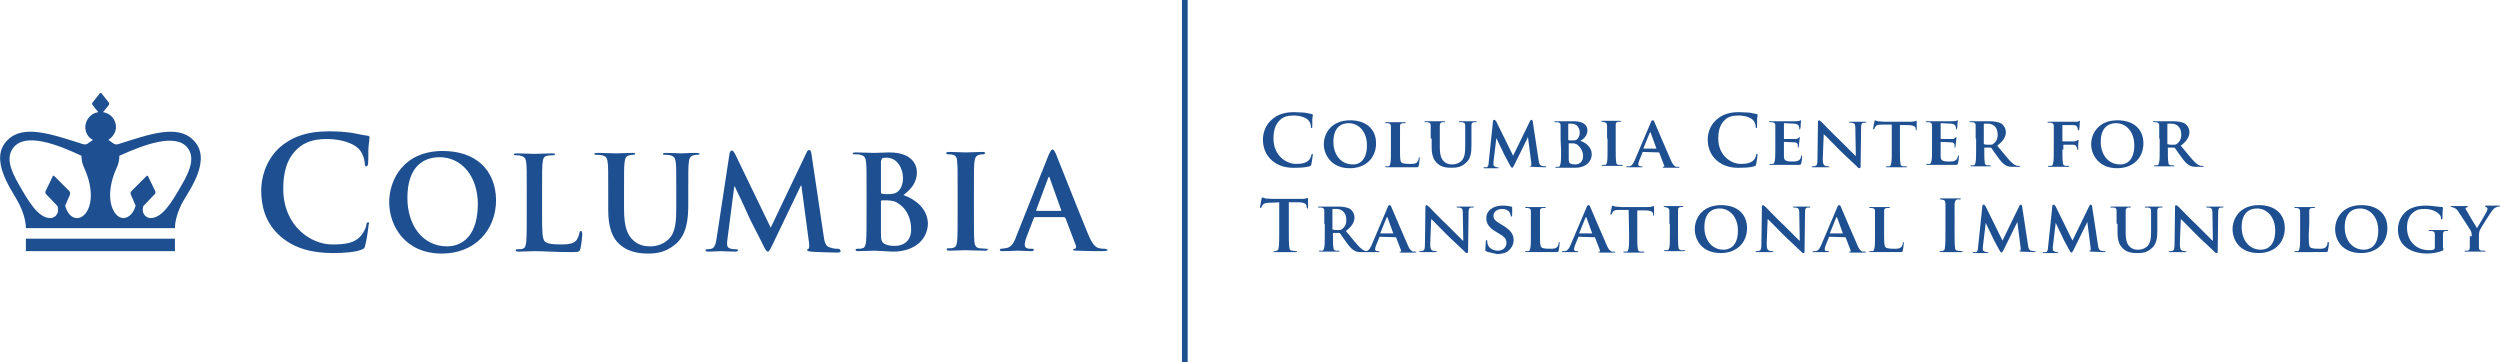 <svg xmlns="http://www.w3.org/2000/svg" version="1.1" x="0" y="0" viewBox="0 0 521.6 75.6" xml:space="preserve" preserveAspectRatio="xMinYMax meet"><path d="M76.8 46.4c-.3 0-.3.1-.4.7-.1.6-.6 1.5-1.1 2.1-1.3 1.5-3.1 1.8-6 1.8-4.4 0-10.2-3.8-10.2-11.6 0-3.2.6-6.2 3-8.4 1.4-1.3 3.3-2 6.1-2 3 0 5.5.9 6.6 2 .8.8 1.2 2 1.3 3 0 .5.1.7.3.7.3 0 .4-.3.4-.7.1-.7 0-2.4.1-3.5s.2-1.5.2-1.8c0-.2-.1-.4-.5-.4-1-.1-2-.4-3.3-.6-1.5-.2-2.7-.3-4.7-.3-4.8 0-7.9 1.3-10.3 3.4-3.1 2.9-3.8 6.7-3.8 8.9 0 3.2.8 6.8 4 9.6 3 2.6 6.7 3.5 11.1 3.5 2.1 0 4.6-.2 5.8-.7.6-.2.7-.4.8-.9.3-1.1.7-3.9.7-4.3.2-.3.1-.5-.1-.5zm15.6-14.9c-8.2 0-11.2 6-11.2 10.7 0 4.8 3.2 10.7 11 10.7 6.9 0 11.3-4.9 11.3-11.2-.1-6.3-4.3-10.2-11.1-10.2zm.9 19.9c-5.2 0-8.3-4.5-8.3-10.1 0-6.8 3.6-8.5 6.7-8.5 4.5 0 8 3.8 8 9.9-.1 7.8-4.5 8.7-6.4 8.7zm51.8-19.5c-1.1 0-2.8.1-3.1.1 0 0-1.7-.1-3.1-.1-.4 0-.6.1-.6.2 0 .2.2.2.5.2s.8 0 1 .1c.9.2 1.1.6 1.2 1.6.1.9.1 1.6.1 5.8v3.4c0 2.8-.1 5.3-1.6 6.7-1.1 1.1-2.6 1.5-3.8 1.5-.9 0-2.2-.1-3.4-1.1-1.3-1.1-2.1-2.7-2.1-6.7v-3.8c0-4.1 0-4.9.1-5.8.1-1 .3-1.4 1-1.6.3-.1.5-.1.8-.1s.4-.1.4-.2c0-.2-.2-.2-.6-.2-1 0-2.7.1-3.3.1-.8 0-2.5-.1-4-.1-.4 0-.6.1-.6.2 0 .2.2.2.5.2.4 0 .8 0 1.1.1.9.2 1.1.6 1.2 1.6.1.9.1 1.6.1 5.8v4c0 3.9 1 6 2.4 7.2 2 1.8 4.6 1.9 6 1.9 1.8 0 3.7-.3 5.7-2 2.3-2 2.6-5.2 2.6-8.2v-2.9c0-4.1 0-4.9.1-5.8.1-1 .3-1.4 1-1.6.3-.1.5-.1.8-.1s.5-.1.5-.2c-.3-.2-.5-.2-.9-.2zm60.7 20c-.4 0-1-.1-1.4-.1-.8-.1-1-.6-1.1-1.3-.1-1.2-.1-3.3-.1-6v-4.8c0-4.1 0-4.9.1-5.8.1-1 .3-1.4 1-1.6.3-.1.5-.1.8-.1s.4-.1.4-.3c0-.2-.2-.2-.6-.2-1 0-2.6.1-3.3.1-.8 0-2.5-.1-3.5-.1-.4 0-.7.1-.7.2 0 .2.2.3.4.3.3 0 .7 0 1 .1.6.1.9.6.9 1.5.1.9.1 1.6.1 5.8v4.8c0 2.6 0 4.8-.1 5.9-.1.8-.2 1.2-.8 1.4-.2.1-.6.1-1 .1-.3 0-.4.1-.4.2 0 .2.2.3.5.3 1.1 0 2.8-.1 3.4-.1.7 0 2.4.1 4.2.1.3 0 .5-.1.5-.3.1 0 0-.1-.3-.1zm-84.6-3.7c-.2 0-.3.2-.3.4-.1.5-.4 1.3-.7 1.6-.7.7-1.7.8-3.2.8-2.1 0-2.8-.2-3.3-.6-.6-.5-.6-2.4-.6-5.8v-4.8c0-4.1 0-4.9.1-5.8.1-1 .3-1.4 1-1.5.3-.1.8-.1 1.1-.1.3 0 .5-.1.5-.2 0-.2-.2-.2-.6-.2-1.1 0-3 .1-3.7.1s-2.4-.1-3.7-.1c-.4 0-.6.1-.6.2 0 .2.2.2.5.2.4 0 .7 0 .9.1.9.2 1.1.6 1.2 1.5s.1 1.6.1 5.8v4.8c0 2.5 0 4.7-.1 5.8-.1.8-.2 1.4-.8 1.5-.2.1-.6.1-1 .1-.3 0-.4.1-.4.2 0 .2.2.3.5.3 1.1 0 2.8-.1 3.4-.1 2.2 0 4 .2 7.9.2 1.4 0 1.5-.1 1.7-.7.2-.8.4-2.8.4-3.1-.1-.5-.1-.6-.3-.6zm67.3-7.5c1.5-1.2 2.8-2.5 2.8-4.8 0-1.4-.9-4.1-5.8-4.1-.9 0-2 .1-3.3.1-.5 0-2.3-.1-3.7-.1-.4 0-.6.1-.6.2 0 .2.2.2.5.2.4 0 .8 0 1.1.1.9.2 1.1.6 1.2 1.6.1.9.1 1.6.1 5.8v4.8c0 2.5 0 4.7-.1 5.8-.1.8-.2 1.4-.8 1.5-.2.1-.6.1-1 .1-.3 0-.4.1-.4.2 0 .2.2.3.5.3 1.1 0 2.8-.1 3.4-.1.8 0 3.3.2 3.9.2 5 0 7.3-3 7.3-5.9-.1-3.2-2.8-5.1-5.1-5.9zm-4.6-7.2c0-.3.1-.4.2-.5.3-.1.5-.1.9-.1 2.3 0 3.4 2.4 3.4 4.2 0 1.3-.4 2.3-1.1 2.9-.5.4-1.1.5-2 .5-.6 0-1 0-1.3-.1-.1 0-.2-.1-.2-.3v-6.6h.1zm2.9 17.8c-.6 0-1.2 0-2-.3-.9-.4-1-.8-1-2.6V42c0-.1.1-.2.2-.2h1.2c1.1.1 1.7.2 2.3.7 2.1 1.4 2.6 3.7 2.6 5.4 0 2.7-2 3.4-3.3 3.4zm-12 .6c-.4 0-.9 0-1.7-.3-.8-.2-1.1-1-1.3-2.7l-2.5-16.8c-.1-.6-.2-.8-.5-.8-.2 0-.4.2-.6.7l-7.4 15.5-7.4-15.3c-.4-.7-.5-.8-.7-.8s-.4.2-.5.7l-2.7 17.7c-.1.9-.4 2-1.1 2.1-.4.1-.6.1-.8.1-.3 0-.4.1-.4.2 0 .2.2.3.5.3.9 0 2.2-.1 2.7-.1s1.7.1 2.9.1c.4 0 .7-.1.7-.3 0-.1-.2-.2-.4-.2-.3 0-.7 0-1.1-.1-.5-.1-.8-.4-.8-.9 0-.4 0-.8.1-1.3l1.4-10.8h.1c1 2 2.6 5.5 2.8 6 .3.8 2.5 4.9 3.1 6.2.4.8.7 1.4 1 1.4.2 0 .4-.2 1-1.5l5.9-12.3h.1l1.6 12c.1.8 0 1.1-.1 1.2-.2.1-.3.2-.3.3 0 .2.2.2.8.3 1.1.1 4.8.2 5.5.2.4 0 .7-.1.7-.3-.1-.4-.3-.5-.6-.5zm55.7 0c-.3 0-.7 0-1.1-.1-.6-.1-1.4-.5-2.4-3-1.7-4.1-6.1-15.2-6.7-16.7-.3-.6-.4-.9-.7-.9-.3 0-.4.3-.8 1.1L212 49.4c-.5 1.4-1.1 2.3-2.3 2.4-.2 0-.6.1-.8.1-.2 0-.3.1-.3.2 0 .2.2.3.5.3 1.4 0 2.9-.1 3.2-.1.8 0 2 .1 2.9.1.3 0 .5-.1.5-.3 0-.2-.1-.2-.4-.2h-.4c-.8 0-1.1-.4-1.1-.8 0-.3.1-1 .4-1.7l1.5-3.9c.1-.2.1-.2.2-.2h6.1c.1 0 .2.1.3.2l2.2 5.8c.1.3-.1.6-.2.6-.3 0-.4.1-.4.2 0 .2.3.2.8.2 2.2.1 4.2.1 5.1.1 1 0 1.3-.1 1.3-.3-.3-.1-.4-.2-.6-.2zm-9.2-7.9h-5c-.1 0-.1-.1-.1-.2l2.5-6.7c0-.1.1-.2.2-.2s.1.1.1.2l2.4 6.7c.1.1 0 .2-.1.2zM5.4 52.4h31.1v-2.6H5.4v2.6zm19.2-22.3c-.4.1-.8 0-1.1-.3l-.9-.6c.9-.6 1.6-1.6 1.6-2.7 0-1.6-1.2-2.9-2.7-3.1l1.2-1.5c.1-.2.1-.4 0-.5l-1.5-1.9c-.1-.1-.1-.1-.2-.1s-.2 0-.2.1l-1.5 1.9c-.1.1-.1.4 0 .5l1.2 1.5c-1.5.2-2.7 1.6-2.7 3.1 0 1.2.6 2.2 1.6 2.7l-.9.6c-.3.3-.7.4-1.1.3-6.6-2.1-12.5-4.2-15.8-.9-4 3.9.7 10.2 2.1 12.8 1 1.8 1.7 3.9 1.7 5.6h31.1c0-1.7.7-3.8 1.7-5.6 1.5-2.6 6.1-8.9 2.1-12.8-3.3-3.3-9.1-1.2-15.7.9zm-8.4 15.4c-1.2.1-2.2-1-2.6-2.6l1-2.3c.1-.3 0-.5-.1-.7l-3.1-3.1c-.2-.2-.3-.2-.4 0l-1.5 3.1c-.1.3 0 .5.2.7L12 43c.5 1.9-.8 2.5-1.5 2.5C8 45.5 6 42.1 4 38.6c-2-3.4-2.7-5.9-1.2-7.8 2.5-3.2 9.1-.7 14.2 1.7 0 .7.1 1.6.6 2.6 2.7 6 .9 10.2-1.4 10.4zm21.7-6.9c-2 3.5-4 6.9-6.5 6.9-.7 0-2-.7-1.5-2.5l2.3-2.4c.2-.2.3-.4.2-.7l-1.5-3.1c-.1-.2-.2-.2-.4 0l-3.1 3.1c-.2.2-.2.4-.1.7l1 2.3c-.4 1.5-1.4 2.6-2.6 2.6-2.2-.1-4.1-4.4-1.4-10.4.5-1 .6-1.9.6-2.6 5.1-2.3 11.7-4.8 14.2-1.7 1.5 1.9.8 4.4-1.2 7.8zm227.5-5.1c-1.5-1.3-1.9-3-1.9-4.4 0-1 .3-2.8 1.8-4.1 1.1-1 2.5-1.6 4.7-1.6.9 0 1.5.1 2.2.1.6.1 1 .2 1.5.3.2 0 .2.1.2.2s0 .3-.1.8v1.6c0 .2 0 .3-.2.3-.1 0-.1-.1-.1-.3 0-.5-.2-1-.6-1.4-.5-.5-1.7-.9-3-.9s-2.2.3-2.8.9c-1.1 1-1.4 2.4-1.4 3.9 0 3.6 2.7 5.3 4.7 5.3 1.3 0 2.1-.2 2.7-.8.3-.3.4-.7.5-1 0-.2.1-.3.2-.3s.1.1.1.2c0 .2-.2 1.5-.3 2-.1.3-.1.3-.4.4-.6.2-1.7.3-2.7.3-2 .1-3.7-.3-5.1-1.5zm10.8-3.4c0-2.2 1.5-5 5.5-5 3.3 0 5.4 1.8 5.4 4.8s-2.1 5.2-5.5 5.2c-3.8 0-5.4-2.8-5.4-5zm9 .2c0-2.8-1.7-4.6-3.8-4.6-1.5 0-3.2.8-3.2 3.9 0 2.6 1.5 4.7 4 4.7.9.1 3-.4 3-4zm6.9.9c0 1.6 0 2.4.3 2.7.2.2.7.3 1.8.3.7 0 1.2 0 1.5-.4.2-.2.3-.5.3-.8 0-.1 0-.2.1-.2s.1.1.1.3c0 .1-.1 1.1-.2 1.5-.1.3-.1.3-.8.3h-5.9c-.2 0-.3 0-.3-.1s0-.1.2-.1h.5c.3-.1.3-.3.4-.7.1-.5.1-1.5.1-2.7v-2.2-2.7c0-.4-.1-.6-.6-.7h-.4c-.2 0-.2 0-.2-.1s.1-.1.3-.1h3.7c.2 0 .3 0 .3.1s-.1.1-.2.1h-.5c-.4.1-.5.2-.5.7V31.2zm6.4-2.3v-2.7c0-.4-.1-.6-.6-.7h-.5c-.1 0-.2 0-.2-.1s.1-.1.3-.1h3.7c.2 0 .3 0 .3.1s-.1.1-.2.1h-.4c-.3.1-.5.2-.5.7v4.5c0 1.9.4 2.6 1 3.1s1.2.5 1.7.5c.6 0 1.2-.2 1.8-.7.7-.7.8-1.8.8-3.1v-1.6-2.7c0-.4-.1-.6-.6-.7h-.5c-.2 0-.2 0-.2-.1s.1-.1.3-.1h3.1c.2 0 .3 0 .3.1s-.1.1-.2.1h-.4c-.4.1-.5.2-.5.7v4.1c0 1.4-.1 2.9-1.3 3.8-.9.8-1.9.9-2.8.9-.7 0-2.1 0-3-.9-.7-.6-1.2-1.5-1.2-3.4v-1.8h-.2zm13-3.6c0-.2.1-.3.3-.3.1 0 .2.1.4.4l3.5 7.1 3.5-7.2c.1-.2.2-.3.3-.3.1 0 .3.1.3.4l1.2 7.9c.1.8.2 1.1.6 1.3.4.1.6.1.8.1.1 0 .2 0 .2.1s-.1.1-.3.1c-.3 0-2.2-.1-2.7-.1-.3 0-.4-.1-.4-.1 0-.1.1-.1.2-.1s.1-.2.1-.5l-.7-5.5-2.8 5.7c-.3.6-.4.7-.5.7-.2 0-.3-.3-.5-.6-.3-.6-1.4-2.5-1.5-2.9-.1-.2-.9-1.8-1.3-2.7l-.6 5v.6c0 .2.2.3.4.4s.3.1.5.1c.1 0 .2.1.2.1 0 .1-.1.1-.3.1h-2.7c-.1 0-.2 0-.2-.1s.1-.1.2-.1h.4c.4 0 .5-.6.5-1l.9-8.6zm14.1 3.6v-2.7c0-.4-.1-.6-.6-.7h-.5c-.1 0-.2 0-.2-.1s.1-.1.3-.1h3.8c2.4 0 2.8 1.2 2.8 1.9 0 1-.7 1.8-1.5 2.2 1.1.3 2.4 1.3 2.4 2.8 0 1.4-1.1 2.8-3.5 2.8H324.8c-.2 0-.3 0-.3-.1s0-.1.2-.1h.5c.3-.1.3-.3.4-.7.1-.5.1-1.5.1-2.7l-.1-2.5zm1.7.3c0 .1 0 .1.1.1h.6c.4 0 .8 0 1-.2.3-.3.6-.7.6-1.4 0-.9-.5-1.9-1.7-1.9h-.6c-.1 0-.1.1-.1.2v3.2h.1zm0 3.7c0 .8 0 1.1.5 1.3.3.1.6.1.9.1.7 0 1.6-.4 1.6-1.8 0-.6-.3-1.6-1.2-2.3-.3-.2-.6-.3-1.1-.3h-.6s-.1 0-.1.1v2.9zm8-4v-2.7c0-.4-.2-.6-.5-.7-.1 0-.3-.1-.5-.1-.1 0-.2 0-.2-.1s.1-.1.3-.1h3.5c.2 0 .3 0 .3.1s-.1.1-.2.1h-.4c-.4.1-.5.2-.5.7V31c0 1.2 0 2.2.1 2.8 0 .3.1.5.5.6h.7c.1 0 .2.1.2.1 0 .1-.1.1-.3.1h-3.8c-.2 0-.3 0-.3-.1s0-.1.2-.1h.5c.3-.1.3-.2.4-.6.1-.5.1-1.5.1-2.8v-2.1h-.1zm7.5 2.8c-.1 0-.1 0-.1.1l-.7 1.7c-.1.3-.2.6-.2.8 0 .2.1.4.5.4h.2c.2 0 .2.1.2.1 0 .1-.1.1-.2.1h-3c-.2 0-.2 0-.2-.1s0-.1.2-.1h.4c.6-.1.8-.5 1.1-1.1l3.4-8c.1-.4.3-.5.4-.5.2 0 .3.1.4.4.3.7 2.5 5.9 3.4 7.9.5 1.2.9 1.3 1.1 1.4h.5c.1 0 .2 0 .2.1s-.1.1-.6.1h-2.5c-.2 0-.4 0-.4-.1s0-.1.2-.1c.1 0 .2-.1.1-.3l-1-2.6c0-.1-.1-.1-.1-.1l-3.3-.1zm2.8-.7c.1 0 .1 0 0 0l-1.2-3.3s0-.1-.1-.1l-.1.1-1.3 3.2v.1h2.7zm12.6 2.5c-1.5-1.3-1.9-3-1.9-4.4 0-1 .3-2.8 1.8-4.1 1.1-1 2.5-1.6 4.7-1.6.9 0 1.5.1 2.2.1.6.1 1 .2 1.5.3.2 0 .2.1.2.2s0 .3-.1.8v1.6c0 .2 0 .3-.2.3-.1 0-.1-.1-.1-.3 0-.5-.2-1-.6-1.4-.5-.5-1.7-.9-3-.9s-2.2.3-2.8.9c-1.1 1-1.4 2.4-1.4 3.9 0 3.6 2.7 5.3 4.7 5.3 1.3 0 2.1-.2 2.7-.8.3-.3.4-.7.5-1 0-.2.1-.3.2-.3s.1.1.1.2c0 .2-.2 1.5-.3 2-.1.3-.1.3-.4.4-.6.2-1.7.3-2.7.3-2 .1-3.7-.3-5.1-1.5zm12.2-4.6v-2.7c0-.4-.1-.6-.6-.7h-.5c-.1 0-.2 0-.2-.1s.1-.1.3-.1h5.5c.2 0 .4-.1.6-.1.1 0 .1-.1.2-.1s.1.1.1.1c0 .1-.1.2-.1.8 0 .1 0 .7-.1.8 0 .1 0 .2-.1.2s-.1-.1-.1-.2 0-.3-.1-.5-.2-.4-.9-.5c-.2 0-1.8-.1-2.1-.1-.1 0-.1 0-.1.1v3.1c0 .1 0 .1.1.1h2.3c.3 0 .5-.1.6-.2l.2-.2c.1 0 .1.1.1.1 0 .1 0 .3-.1.9 0 .3-.1.8-.1.9s0 .3-.1.3-.1 0-.1-.1v-.5c-.1-.3-.2-.5-.7-.5-.2 0-1.7-.1-2.1-.1-.1 0-.1.1-.1.1v2.9c0 .9.4 1.1 1.8 1.1.3 0 .9 0 1.2-.2.3-.1.5-.4.6-.9 0-.1.1-.2.1-.2.1 0 .1.2.1.3 0 .3-.1 1.2-.2 1.4-.1.3-.2.3-.7.3H369.5c-.2 0-.3 0-.3-.1s0-.1.2-.1h.5c.3-.1.3-.3.4-.7.1-.5.1-1.5.1-2.7v-1.9zm9.9 4.3c0 1 .2 1.3.5 1.4.2.1.5.1.7.1.1 0 .2.1.2.1 0 .1-.1.1-.3.1H378.3c-.2 0-.3 0-.3-.1s.1-.1.2-.1c.2 0 .4 0 .6-.1.3-.1.4-.4.4-1.5l.1-7.6c0-.3.1-.4.2-.4.2 0 .3.2.6.4.2.2 2.1 2.2 4.1 4.1l2.9 2.9h.1l-.1-5.7c0-.8-.1-1-.4-1.1-.2-.1-.5-.1-.7-.1s-.2-.1-.2-.1c0-.1.1-.1.3-.1h3c.2 0 .3 0 .3.1s-.1.1-.2.1h-.4c-.4.1-.5.3-.5 1.1l-.1 8c0 .3-.1.4-.2.4-.2 0-.4-.1-.5-.3-.8-.8-2.5-2.3-3.9-3.7-1.4-1.4-2.8-2.9-3.1-3.1l-.2 5.2zm14.3-7.2h-2c-.8 0-1.1.1-1.3.4-.1.2-.2.3-.2.4s-.1.2-.2.2-.1-.1-.1-.2c0-.2.3-1.4.3-1.5 0-.2.1-.2.1-.2.1 0 .2.1.6.2.4 0 .9.1 1.3.1h5.4c.4 0 .7 0 .9-.1.2 0 .3-.1.4-.1.1 0 .1.1.1.3V27c0 .1 0 .2-.1.2s-.1-.1-.1-.3v-.1c0-.3-.4-.7-1.6-.7h-1.7v5.2c0 1.2 0 2.2.1 2.7 0 .4.1.6.5.7h.7c.1 0 .2.1.2.1 0 .1-.1.1-.3.1h-3.8c-.2 0-.3 0-.3-.1s0-.1.2-.1h.5c.3-.1.3-.3.4-.7.1-.5.1-1.5.1-2.7V26h-.1zm8.5 2.9v-2.7c0-.4-.1-.6-.6-.7h-.5c-.1 0-.2 0-.2-.1s.1-.1.3-.1h5.5c.2 0 .4-.1.6-.1.1 0 .1-.1.2-.1s.1.1.1.1c0 .1-.1.2-.1.8 0 .1 0 .7-.1.8 0 .1 0 .2-.1.2s-.1-.1-.1-.2 0-.3-.1-.5-.2-.4-.9-.5c-.2 0-1.8-.1-2.1-.1-.1 0-.1 0-.1.1v3.1c0 .1 0 .1.1.1h2.3c.3 0 .5-.1.6-.2l.2-.2c.1 0 .1.1.1.1 0 .1 0 .3-.1.9 0 .3-.1.8-.1.9s0 .3-.1.3-.1 0-.1-.1v-.5c-.1-.3-.2-.5-.7-.5-.2 0-1.7-.1-2.1-.1-.1 0-.1.1-.1.1v2.9c0 .9.4 1.1 1.8 1.1.3 0 .9 0 1.2-.2.3-.1.5-.4.6-.9 0-.1.1-.2.1-.2.1 0 .1.2.1.3 0 .3-.1 1.2-.2 1.4-.1.3-.2.3-.7.3H402.2c-.2 0-.3 0-.3-.1s0-.1.2-.1h.5c.3-.1.3-.3.4-.7.1-.5.1-1.5.1-2.7v-1.9zm9.1 0v-2.7c0-.4-.1-.6-.6-.7h-.5c-.1 0-.2 0-.2-.1s.1-.1.3-.1H415.1c.8 0 1.8.1 2.5.5.4.3.9.9.9 1.8s-.5 1.8-1.8 2.8c1.2 1.4 2.1 2.6 2.9 3.4.7.7 1.2.8 1.4.8h.3c.1 0 .2.1.2.1 0 .1-.1.1-.3.1h-1.3c-.7 0-1.1-.1-1.4-.3-.6-.3-1.1-.9-1.8-1.9-.5-.7-1.1-1.5-1.2-1.7-.1-.1-.1-.1-.2-.1h-1.2c-.1 0-.1 0-.1.1v.2c0 1.2 0 2.2.1 2.7 0 .4.1.6.5.7h.6c.1 0 .2.1.2.1 0 .1-.1.1-.3.1h-3.7c-.2 0-.3 0-.3-.1s0-.1.2-.1h.5c.3-.1.3-.3.4-.7.1-.5.1-1.5.1-2.7v-2.2h-.1zm1.7 1c0 .1 0 .2.1.2.3.1.7.1 1 .1.5 0 .7 0 .9-.2.4-.3.9-.8.9-1.9 0-1.8-1.2-2.3-2-2.3h-.8c-.1 0-.1.1-.1.2v3.9zm16.4 1.3c0 1.2 0 2.1.1 2.7 0 .4.1.6.5.7h.6c.2 0 .2.1.2.1 0 .1-.1.1-.3.1h-3.8c-.2 0-.3 0-.3-.1s0-.1.2-.1h.5c.3-.1.3-.3.4-.7.1-.5.1-1.5.1-2.7V29v-2.7c0-.4-.1-.6-.6-.7h-.5c-.1 0-.2 0-.2-.1s.1-.1.3-.1H433.2c.2 0 .4 0 .5-.1.1 0 .1-.1.2-.1l.1.1c0 .1-.1.2-.1.6 0 .1 0 .9-.1 1 0 .1 0 .3-.1.3s-.2-.1-.2-.2 0-.3-.1-.5-.3-.4-.8-.4h-2.2c-.1 0-.1 0-.1.2v3.1c0 .1 0 .1.1.1h2.4c.2 0 .4-.1.6-.2.1-.1.1-.1.2-.1 0 0 .1 0 .1.1s-.1.4-.1.8v.9c0 .1 0 .3-.1.3s-.1-.1-.1-.2 0-.2-.1-.4-.2-.4-.6-.5h-2.1c-.1 0-.1 0-.1.1v.9h-.2zm6-1.1c0-2.2 1.5-5 5.5-5 3.3 0 5.4 1.8 5.4 4.8s-2.1 5.2-5.5 5.2c-3.8 0-5.4-2.8-5.4-5zm9 .2c0-2.8-1.7-4.6-3.8-4.6-1.5 0-3.2.8-3.2 3.9 0 2.6 1.5 4.7 4 4.7.9.1 3-.4 3-4zm5.2-1.4v-2.7c0-.4-.1-.6-.6-.7h-.5c-.1 0-.2 0-.2-.1s.1-.1.3-.1H453.4c.8 0 1.8.1 2.5.5.4.3.9.9.9 1.8s-.5 1.8-1.8 2.8c1.2 1.4 2.1 2.6 2.9 3.4.7.7 1.2.8 1.4.8h.3c.1 0 .2.1.2.1 0 .1-.1.1-.3.1h-1.3c-.7 0-1.1-.1-1.4-.3-.6-.3-1.1-.9-1.8-1.9-.5-.7-1.1-1.5-1.2-1.7-.1-.1-.1-.1-.2-.1h-1.2c-.1 0-.1 0-.1.1v.2c0 1.2 0 2.2.1 2.7 0 .4.1.6.5.7h.6c.1 0 .2.1.2.1 0 .1-.1.1-.3.1h-3.7c-.2 0-.3 0-.3-.1s0-.1.2-.1h.5c.3-.1.3-.3.4-.7.1-.5.1-1.5.1-2.7v-2.2h-.1zm1.7 1c0 .1 0 .2.1.2.3.1.7.1 1 .1.5 0 .7 0 .9-.2.4-.3.9-.8.9-1.9 0-1.8-1.2-2.3-2-2.3h-.8c-.1 0-.1.1-.1.2v3.9zm-185 12.3l-2.2.1c-.9 0-1.2.1-1.5.4-.2.2-.2.4-.3.5 0 .1-.1.2-.2.2s-.1-.1-.1-.2c0-.2.3-1.6.3-1.7 0-.2.1-.3.2-.3s.3.1.6.2c.4 0 1 .1 1.5.1h5.9c.5 0 .8 0 1-.1.2 0 .3-.1.4-.1s.1.1.1.3v1.7c0 .2 0 .2-.1.2s-.1-.1-.2-.3V43c0-.4-.4-.8-1.8-.8h-1.9v6.1c0 1.4 0 2.6.1 3.2 0 .4.1.8.6.8.2 0 .5.1.8.1.2 0 .2 0 .2.1s-.1.1-.3.1H266c-.2 0-.3 0-.3-.1s.1-.1.2-.1c.2 0 .4 0 .5-.1.3-.1.4-.4.4-.8.1-.6.1-1.8.1-3.2v-6.1h.3zm9.1 4.5V44c0-.4-.1-.6-.6-.7h-.5c-.1 0-.2 0-.2-.1s.1-.1.3-.1H279.2c.8 0 1.8.1 2.5.5.4.3.9.9.9 1.8s-.5 1.8-1.8 2.8c1.2 1.4 2.1 2.6 2.9 3.4.7.7 1.2.8 1.4.8h.3c.1 0 .2.1.2.1 0 .1-.1.1-.3.1H284c-.7 0-1.1-.1-1.4-.3-.6-.3-1.1-.9-1.8-1.9-.5-.7-1.1-1.5-1.2-1.7-.1-.1-.1-.1-.2-.1h-1.2c-.1 0-.1 0-.1.1v.2c0 1.2 0 2.2.1 2.7 0 .4.1.6.5.7h.6c.1 0 .2.1.2.1 0 .1-.1.1-.3.1h-3.7c-.2 0-.3 0-.3-.1s0-.1.2-.1h.5c.3-.1.3-.3.4-.7.1-.5.1-1.5.1-2.7v-2.2h-.1zm1.7 1c0 .1 0 .2.1.2.3.1.7.1 1 .1.5 0 .7 0 .9-.2.4-.3.9-.8.9-1.9 0-1.8-1.2-2.3-2-2.3h-.8c-.1 0-.1.1-.1.2v3.9zm9.9 1.7c-.1 0-.1 0-.1.1l-.7 1.7c-.1.3-.2.6-.2.8 0 .2.1.4.5.4h.2c.2 0 .2.1.2.1 0 .1-.1.1-.2.1h-3c-.2 0-.2 0-.2-.1s0-.1.2-.1h.4c.6-.1.8-.5 1.1-1.1l3.4-8c.1-.4.3-.5.4-.5.2 0 .3.1.4.4.3.7 2.5 5.9 3.4 7.9.5 1.2.9 1.3 1.1 1.4h.5c.1 0 .2 0 .2.1s-.1.1-.6.1h-2.5c-.2 0-.4 0-.4-.1s0-.1.2-.1c.1 0 .2-.1.1-.3l-1-2.6c0-.1-.1-.1-.1-.1l-3.3-.1zm2.8-.7c.1 0 .1 0 0 0l-1.2-3.3s0-.1-.1-.1l-.1.1-1.3 3.2v.1h2.7zm7.7 2.2c0 1 .2 1.3.5 1.4.2.1.5.1.7.1.1 0 .2.1.2.1 0 .1-.1.1-.3.1H296.4c-.2 0-.3 0-.3-.1s.1-.1.2-.1c.2 0 .4 0 .6-.1.3-.1.4-.4.4-1.5l.1-7.6c0-.3.1-.4.2-.4.2 0 .3.2.6.4.2.2 2.1 2.2 4.1 4.1l2.9 2.9h.1l-.1-5.7c0-.8-.1-1-.4-1.1-.2-.1-.5-.1-.7-.1s-.2-.1-.2-.1c0-.1.1-.1.3-.1h3c.2 0 .3 0 .3.1s-.1.1-.2.1h-.4c-.4.1-.5.3-.5 1.1l-.1 8c0 .3-.1.4-.2.4-.2 0-.4-.1-.5-.3-.8-.8-2.5-2.3-3.9-3.7-1.4-1.4-2.8-2.9-3.1-3.1l-.2 5.2zm11.8 1.6c-.2-.1-.3-.1-.3-.4 0-.7.1-1.5.1-1.7s.1-.3.2-.3.1.1.1.2c0 .2 0 .4.1.7.3.9 1.3 1.3 2.1 1.3 1.1 0 1.8-.7 1.8-1.6 0-.6-.1-1.1-1.3-1.8l-.8-.5c-1.6-.9-2.1-1.8-2.1-2.9 0-1.6 1.5-2.6 3.3-2.6.9 0 1.5.1 1.9.2.1 0 .2.1.2.2v1.5c0 .3-.1.4-.2.4s-.1-.1-.1-.2-.1-.5-.3-.8c-.2-.2-.6-.6-1.5-.6s-1.8.5-1.8 1.4c0 .6.2 1 1.4 1.7l.5.3c1.7 1 2.3 1.9 2.3 3.1 0 .9-.4 1.7-1.3 2.4-.6.4-1.5.5-2.2.5-.7-.2-1.5-.3-2.1-.5zm11.1-3.6c0 1.6 0 2.4.3 2.7.2.2.7.3 1.8.3.7 0 1.2 0 1.5-.4.2-.2.3-.5.3-.8 0-.1 0-.2.1-.2s.1.1.1.3c0 .1-.1 1.1-.2 1.5-.1.3-.2.3-.8.3h-5.9c-.2 0-.3 0-.3-.1s0-.1.2-.1h.5c.3-.1.3-.3.4-.7.1-.5.1-1.5.1-2.7v-2.2-2.7c0-.4-.1-.6-.6-.7h-.4c-.2 0-.2 0-.2-.1s.1-.1.3-.1h3.7c.2 0 .3 0 .3.1s-.1.1-.2.1h-.5c-.4.1-.5.2-.5.7V48.9zm8.1.5c-.1 0-.1 0-.1.1l-.7 1.7c-.1.3-.2.6-.2.8 0 .2.1.4.5.4h.2c.2 0 .2.1.2.1 0 .1-.1.1-.2.1h-3c-.2 0-.2 0-.2-.1s0-.1.2-.1h.4c.6-.1.8-.5 1.1-1.1l3.4-8c.1-.4.3-.5.4-.5.2 0 .3.1.4.4.3.7 2.5 5.9 3.4 7.9.5 1.2.9 1.3 1.1 1.4h.5c.1 0 .2 0 .2.1s-.1.1-.6.1h-2.5c-.2 0-.4 0-.4-.1s0-.1.2-.1c.1 0 .2-.1.1-.3l-1-2.6c0-.1-.1-.1-.1-.1l-3.3-.1zm2.8-.7c.1 0 .1 0 0 0l-1.2-3.3s0-.1-.1-.1l-.1.1-1.3 3.2v.1h2.7zm7.6-4.9h-2c-.8 0-1.1.1-1.3.4-.1.2-.2.3-.2.4s-.1.2-.2.2-.1-.1-.1-.2c0-.2.3-1.4.3-1.5 0-.2.1-.2.1-.2.1 0 .2.1.6.2.4 0 .9.1 1.3.1h5.4c.4 0 .7 0 .9-.1.2 0 .3-.1.4-.1s.1.1.1.3v1.5c0 .1 0 .2-.1.2s-.1-.1-.1-.3v-.1c0-.3-.4-.7-1.6-.7h-1.7v5.2c0 1.2 0 2.2.1 2.7 0 .4.1.6.5.7h.7c.1 0 .2.1.2.1 0 .1-.1.1-.3.1H339c-.2 0-.3 0-.3-.1s0-.1.2-.1h.5c.3-.1.3-.3.4-.7.1-.5.1-1.5.1-2.7l-.1-5.3zm8.5 2.9V44c0-.4-.2-.6-.5-.7-.1 0-.3-.1-.5-.1-.1 0-.2 0-.2-.1s.1-.1.3-.1h3.5c.2 0 .3 0 .3.1s-.1.1-.2.1h-.4c-.4.1-.5.2-.5.7v4.9c0 1.2 0 2.2.1 2.8 0 .3.1.5.5.6h.7c.1 0 .2.1.2.1 0 .1-.1.1-.3.1h-3.8c-.2 0-.3 0-.3-.1s0-.1.2-.1h.5c.3-.1.3-.2.4-.6.1-.5.1-1.5.1-2.8v-2.1h-.1zm5.3 1.1c0-2.2 1.5-5 5.5-5 3.3 0 5.4 1.8 5.4 4.8s-2.1 5.2-5.5 5.2c-3.9 0-5.4-2.7-5.4-5zm9 .3c0-2.8-1.7-4.6-3.8-4.6-1.5 0-3.2.8-3.2 3.9 0 2.6 1.5 4.7 4 4.7.9 0 3-.4 3-4zm6 2.8c0 1 .2 1.3.5 1.4.2.1.5.1.7.1.1 0 .2.1.2.1 0 .1-.1.1-.3.1H366.6c-.2 0-.3 0-.3-.1s.1-.1.2-.1c.2 0 .4 0 .6-.1.3-.1.4-.4.4-1.5l.1-7.6c0-.3.1-.4.2-.4.2 0 .3.2.6.4.2.2 2.1 2.2 4.1 4.1l2.9 2.9h.1l-.1-5.7c0-.8-.1-1-.4-1.1-.2-.1-.5-.1-.7-.1s-.2-.1-.2-.1c0-.1.1-.1.3-.1h3c.2 0 .3 0 .3.1s-.1.1-.2.1h-.4c-.4.1-.5.3-.5 1.1l-.1 8c0 .3-.1.4-.2.4-.2 0-.4-.1-.5-.3-.8-.8-2.5-2.3-3.9-3.7-1.4-1.4-2.8-2.9-3.1-3.1l-.2 5.2zm13.1-1.5c-.1 0-.1 0-.1.1l-.7 1.7c-.1.3-.2.6-.2.8 0 .2.1.4.5.4h.2c.2 0 .2.1.2.1 0 .1-.1.1-.2.1h-3c-.2 0-.2 0-.2-.1s0-.1.2-.1h.4c.6-.1.8-.5 1.1-1.1l3.4-8c.1-.4.3-.5.4-.5.2 0 .3.1.4.4.3.7 2.5 5.9 3.4 7.9.5 1.2.9 1.3 1.1 1.4h.5c.1 0 .2 0 .2.1s-.1.1-.6.1h-2.5c-.2 0-.4 0-.4-.1s0-.1.2-.1c.1 0 .2-.1.1-.3l-1-2.6c0-.1-.1-.1-.1-.1l-3.3-.1zm2.8-.7s.1 0 0 0l-1.2-3.3s0-.1-.1-.1l-.1.1-1.3 3.2v.1h2.7zm8.6.2c0 1.6 0 2.4.3 2.7.2.2.7.3 1.8.3.7 0 1.2 0 1.5-.4.2-.2.3-.5.3-.8 0-.1 0-.2.1-.2s.1.1.1.3c0 .1-.1 1.1-.2 1.5-.1.3-.1.3-.8.3h-5.9c-.2 0-.3 0-.3-.1s0-.1.2-.1h.5c.3-.1.3-.3.4-.7.1-.5.1-1.5.1-2.7v-2.2-2.7c0-.4-.1-.6-.6-.7h-.4c-.2 0-.2 0-.2-.1s.1-.1.3-.1h3.7c.2 0 .3 0 .3.1s-.1.1-.2.1h-.5c-.4.1-.5.2-.5.7V48.9zm12.8-3.2v-3.2c0-.5-.2-.8-.5-.8-.2 0-.4-.1-.5-.1s-.2 0-.2-.1.1-.1.4-.1h3.7c.2 0 .3 0 .3.1s-.1.1-.2.1h-.5c-.4.1-.5.3-.6.9V48.3c0 1.5 0 2.6.1 3.3 0 .4.1.7.6.7.2 0 .5.1.8.1.2 0 .2 0 .2.1s-.1.1-.3.1H405c-.2 0-.3 0-.3-.1s.1-.1.2-.1c.2 0 .4 0 .5-.1.3-.1.4-.3.4-.8.1-.6.1-1.8.1-3.3v-2.5zm7.7-2.7c0-.2.1-.3.3-.3.1 0 .2.1.4.4l3.5 7.1 3.5-7.2c.1-.2.2-.3.3-.3s.3.1.3.4l1.2 7.9c.1.8.2 1.1.6 1.3.4.1.6.1.8.1.1 0 .2 0 .2.1s-.1.1-.3.1c-.3 0-2.2-.1-2.7-.1-.3 0-.4-.1-.4-.1 0-.1.1-.1.2-.1s.1-.2.1-.5l-.7-5.5-2.8 5.7c-.3.6-.4.7-.5.7-.2 0-.3-.3-.5-.6-.3-.6-1.4-2.5-1.5-2.9-.1-.2-.9-1.8-1.3-2.7l-.6 5v.6c0 .2.2.3.4.4s.3.1.5.1.2.1.2.1c0 .1-.1.1-.3.1h-2.7c-.1 0-.2 0-.2-.1s.1-.1.2-.1h.4c.4 0 .5-.6.5-1l.9-8.6zm14.6 0c0-.2.1-.3.3-.3.1 0 .2.1.4.4l3.5 7.1 3.5-7.2c.1-.2.2-.3.3-.3s.3.1.3.4l1.2 7.9c.1.8.2 1.1.6 1.3.4.1.6.1.8.1.1 0 .2 0 .2.1s-.1.1-.3.1c-.3 0-2.2-.1-2.7-.1-.3 0-.4-.1-.4-.1 0-.1.1-.1.2-.1s.1-.2.1-.5l-.7-5.5-2.8 5.7c-.3.6-.4.7-.5.7-.2 0-.3-.3-.5-.6-.3-.6-1.4-2.5-1.5-2.9-.1-.2-.9-1.8-1.3-2.7l-.6 5v.6c0 .2.2.3.4.4s.3.1.5.1.2.1.2.1c0 .1-.1.1-.3.1h-2.7c-.1 0-.2 0-.2-.1s.1-.1.2-.1h.4c.4 0 .5-.6.5-1l.9-8.6zm13.4 3.7V44c0-.5-.1-.6-.6-.7h-.5c-.1 0-.2 0-.2-.1s.1-.1.3-.1h3.7c.2 0 .3 0 .3.1s-.1.1-.2.1h-.4c-.3.1-.5.2-.5.7v4.5c0 1.9.4 2.6 1 3.1s1.2.5 1.7.5c.6 0 1.2-.2 1.8-.7.7-.7.8-1.8.8-3.1v-1.6V44c0-.4-.1-.6-.6-.7h-.5c-.2 0-.2 0-.2-.1s.1-.1.3-.1h3.1c.2 0 .3 0 .3.1s-.1.1-.2.1h-.4c-.4.1-.5.2-.5.7v4.1c0 1.4-.1 2.9-1.3 3.8-.9.8-1.9.9-2.8.9-.7 0-2.1 0-3-.9-.7-.6-1.2-1.5-1.2-3.4v-1.8h-.2zm13.2 4.2c0 1 .2 1.3.5 1.4.2.1.5.1.7.1.1 0 .2.1.2.1 0 .1-.1.1-.3.1H452.8c-.2 0-.3 0-.3-.1s.1-.1.2-.1c.2 0 .4 0 .6-.1.3-.1.4-.4.4-1.5l.1-7.6c0-.3.1-.4.2-.4.2 0 .3.2.6.4.2.2 2.1 2.2 4.1 4.1l2.9 2.9h.1l-.1-5.7c0-.8-.1-1-.4-1.1-.2-.1-.5-.1-.7-.1s-.2-.1-.2-.1c0-.1.1-.1.3-.1h3c.2 0 .3 0 .3.1s-.1.1-.2.1h-.4c-.4.1-.5.3-.5 1.1l-.1 8c0 .3-.1.4-.2.4-.2 0-.4-.1-.5-.3-.8-.8-2.5-2.3-3.9-3.7-1.4-1.4-2.8-2.9-3.1-3.1l-.2 5.2zm11-3.1c0-2.2 1.5-5 5.5-5 3.3 0 5.4 1.8 5.4 4.8s-2.1 5.2-5.5 5.2c-3.9 0-5.4-2.7-5.4-5zm8.9.3c0-2.8-1.7-4.6-3.8-4.6-1.5 0-3.2.8-3.2 3.9 0 2.6 1.5 4.7 4 4.7.9 0 3-.4 3-4zm7 .8c0 1.6 0 2.4.3 2.7.2.2.7.3 1.8.3.7 0 1.2 0 1.5-.4.2-.2.3-.5.3-.8 0-.1 0-.2.2-.2.1 0 .1.1.1.3 0 .1-.1 1.1-.2 1.5-.1.3-.2.3-.8.3H479c-.2 0-.3 0-.3-.1s0-.1.2-.1h.5c.3-.1.3-.3.4-.7.1-.5.1-1.5.1-2.7v-2.2-2.7c0-.4-.2-.6-.6-.7h-.4c-.2 0-.2 0-.2-.1s.1-.1.3-.1h3.7c.2 0 .3 0 .3.1s-.1.1-.2.1h-.5c-.4.1-.5.2-.5.7v2.7l-.1 2.1zm5.5-1.1c0-2.2 1.5-5 5.5-5 3.3 0 5.4 1.8 5.4 4.8s-2.1 5.2-5.5 5.2c-3.9 0-5.4-2.7-5.4-5zm9 .3c0-2.8-1.7-4.6-3.8-4.6-1.5 0-3.2.8-3.2 3.9 0 2.6 1.5 4.7 4 4.7.9 0 3-.4 3-4zm13.6 3.7c0 .3 0 .4-.2.5-.9.4-2.2.6-3.2.6-3.2 0-6.1-1.5-6.1-5 0-2 1.1-3.5 2.3-4.2 1.3-.7 2.4-.8 3.6-.8.9 0 2.1.2 2.3.2.3 0 .7.1 1 .1.2 0 .2.1.2.2s-.1.5-.1 2.1c0 .2-.1.3-.2.3s-.1-.1-.1-.2c0-.3-.1-.7-.5-1-.4-.4-1.4-1-2.9-1-.7 0-1.6 0-2.5.8-.7.6-1.2 1.5-1.2 3.1 0 2.7 1.8 4.7 4.6 4.7.3 0 .6 0 .9-.1.2-.1.3-.2.3-.5v-1.2-1.5c0-.4-.1-.6-.6-.7h-.5c-.1 0-.2-.1-.2-.1 0-.1.1-.1.3-.1h3.5c.2 0 .3 0 .3.1s-.1.1-.2.1h-.4c-.4.1-.5.2-.5.7v2.9h.1zm5.9-2.5c0-.7-.1-1-.3-1.3-.1-.2-1.9-3-2.4-3.7-.3-.5-.6-.8-.9-.9-.2-.1-.4-.2-.6-.2-.1 0-.2 0-.2-.1s.1-.1.3-.1h3.1c.1 0 .2 0 .2.1s-.1.1-.3.2c-.1 0-.2.1-.2.2s.1.3.2.4c.2.4 2 3.4 2.2 3.7.2-.3 1.8-3 2-3.4.1-.3.2-.5.2-.7 0-.1-.1-.2-.3-.3-.1 0-.2 0-.2-.2 0-.1.1-.1.2-.1h2.7c.2 0 .2 0 .2.1s-.1.1-.3.1c-.1 0-.4.1-.6.2-.3.1-.4.3-.7.6-.4.5-2.3 3.5-2.6 4.1-.2.5-.2.9-.2 1.3v2.3c0 .4.1.6.5.7h.7c.1 0 .2.1.2.1 0 .1-.1.1-.3.1h-3.8c-.2 0-.3 0-.3-.1s.1-.1.2-.1h.5c.3-.1.4-.3.4-.7v-2.3h.4zM246.6 0h1.2v75.6h-1.2V0z" fill="#1d4f91"/></svg>